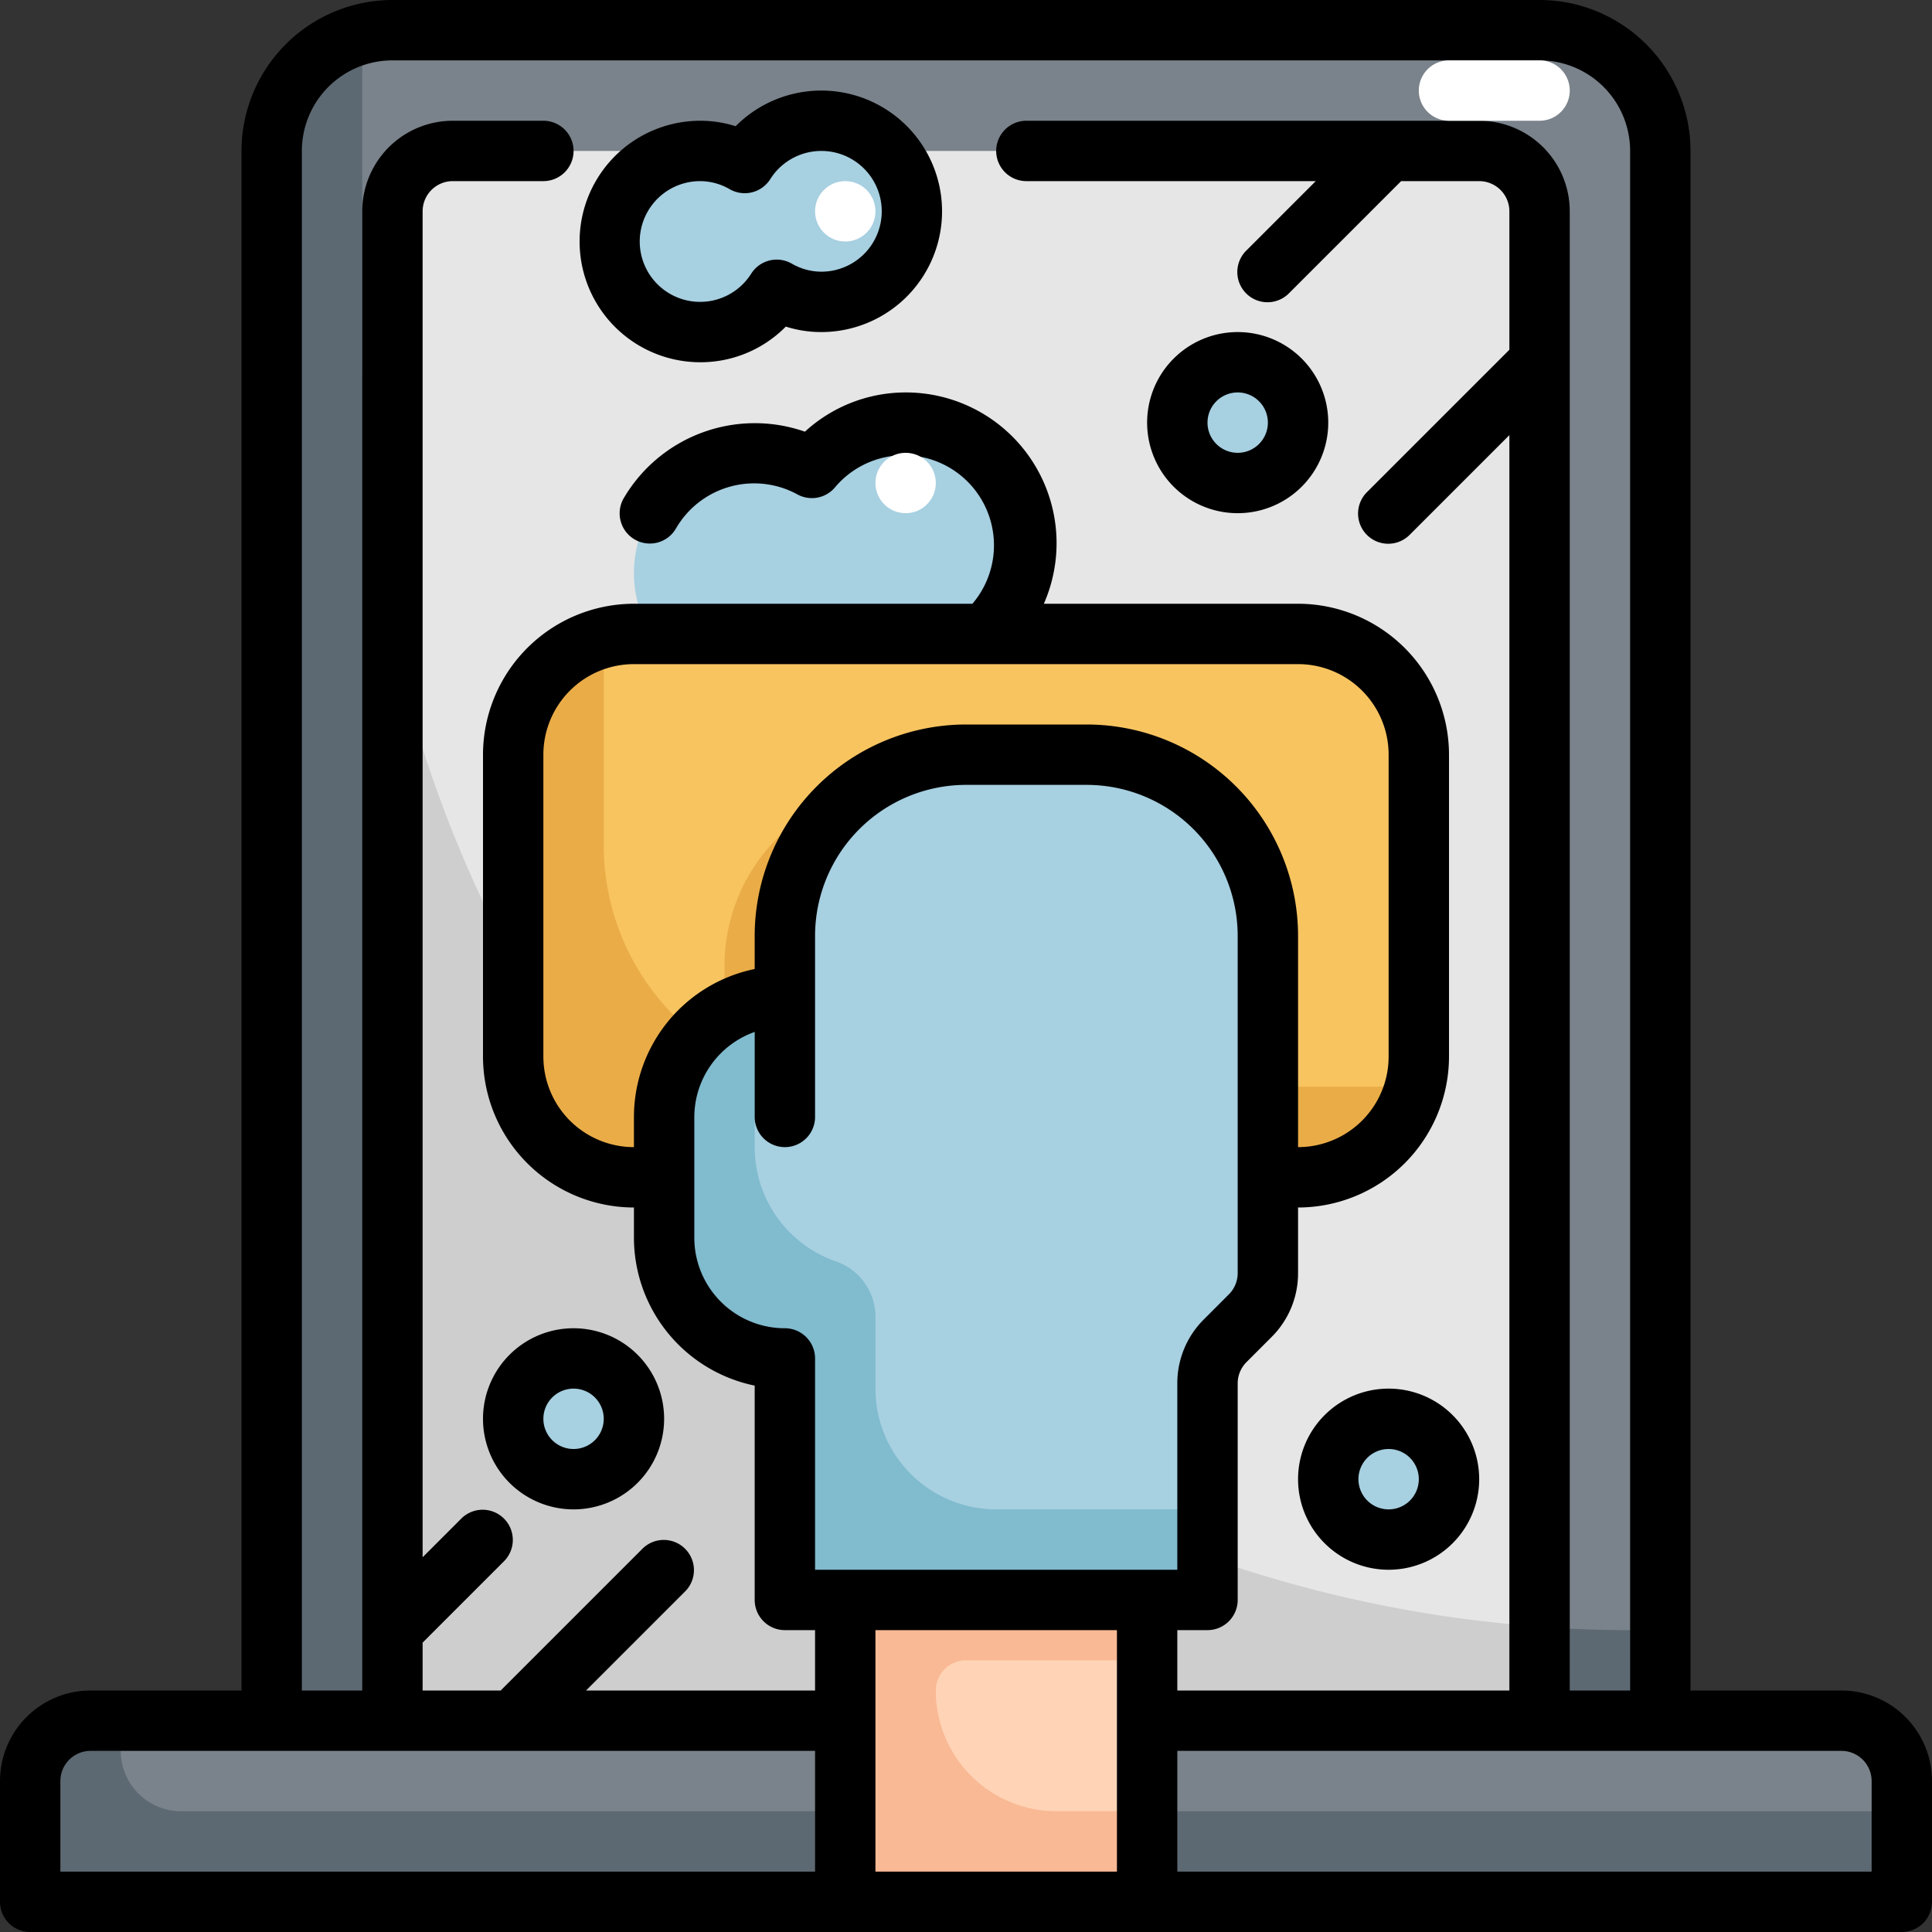 <svg height="512" viewBox="0 0 64 64" width="512" xmlns="http://www.w3.org/2000/svg"><rect x="0" y="0" width="64" height="64" fill="#333333" stroke="none"/><g id="Layer_6" data-name="Layer 6"><path d="m3 57h58a2 2 0 0 1 2 2v4a0 0 0 0 1 0 0h-62a0 0 0 0 1 0 0v-4a2 2 0 0 1 2-2z" fill="#7a838b"/><path d="m4 58v-1h-1a2 2 0 0 0 -2 2v4h62v-3h-57a2 2 0 0 1 -2-2z" fill="#5d6972"/><path d="m13 1h38a4 4 0 0 1 4 4v52a0 0 0 0 1 0 0h-46a0 0 0 0 1 0 0v-52a4 4 0 0 1 4-4z" fill="#7a838b"/><path d="m54 54a42 42 0 0 1 -42-42v-10a3.974 3.974 0 0 1 .108-.892 4 4 0 0 0 -3.108 3.892v52h46v-3z" fill="#5d6972"/><path d="m15 5h34a2 2 0 0 1 2 2v50a0 0 0 0 1 0 0h-38a0 0 0 0 1 0 0v-50a2 2 0 0 1 2-2z" fill="#e6e6e6"/><path d="m13 21.1v35.9h38v-3.118a42.009 42.009 0 0 1 -38-32.782z" fill="#cecece"/><path d="m21.5 20.9a3.956 3.956 0 0 1 -.5-1.9 4 4 0 0 1 4-4 3.952 3.952 0 0 1 1.9.5 4.008 4.008 0 1 1 1.2 6 4.157 4.157 0 0 1 -.6.6 3.953 3.953 0 0 1 .5 1.9 4 4 0 1 1 -6.5-3.1z" fill="#a7d0e1"/><rect fill="#f8c460" height="18" rx="4" width="30" x="17" y="21"/><path d="m46 36h-18a8 8 0 0 1 -8-8v-6a3.974 3.974 0 0 1 .108-.892 4 4 0 0 0 -3.108 3.892v10a4 4 0 0 0 4 4h22a4 4 0 0 0 3.892-3.108 3.974 3.974 0 0 1 -.892.108z" fill="#eaac47"/><path d="m34 26h-4a6 6 0 0 0 -6 6v.428a1.943 1.943 0 0 1 -1.349 1.8 4 4 0 0 0 -2.651 3.772v.859a3.977 3.977 0 0 0 1 .141h19v-7a6 6 0 0 0 -6-6z" fill="#eaac47"/><path d="m36 25h-4a6 6 0 0 0 -6 6v2a4 4 0 0 0 -4 4v4a4 4 0 0 0 4 4v8h14v-7.172a2 2 0 0 1 .586-1.414l.828-.828a2 2 0 0 0 .586-1.414v-11.172a6 6 0 0 0 -6-6z" fill="#a7d0e1"/><path d="m29 46v-2.428a1.943 1.943 0 0 0 -1.349-1.8 4 4 0 0 1 -2.651-3.772v-4a3.974 3.974 0 0 1 .108-.892 4 4 0 0 0 -3.108 3.892v4a4 4 0 0 0 4 4v8h14v-3h-7a4 4 0 0 1 -4-4z" fill="#80bbce"/><path d="m28 53h10v10h-10z" fill="#ffd3b6"/><path d="m38 55v-2h-10v10h10v-3h-3a4 4 0 0 1 -4-4 1 1 0 0 1 1-1z" fill="#f9b995"/><g fill="#a7d0e1"><circle cx="41" cy="14" r="2"/><circle cx="19" cy="47" r="2"/><path d="m27.2 4a2.989 2.989 0 0 0 -2.529 1.4 2.994 2.994 0 1 0 1.059 4.2 2.97 2.97 0 0 0 1.47.4 3 3 0 1 0 0-6z"/><circle cx="46" cy="49" r="2"/></g><path d="m41 17a3 3 0 1 0 -3-3 3 3 0 0 0 3 3zm0-4a1 1 0 1 1 -1 1 1 1 0 0 1 1-1z"/><path d="m19 50a3 3 0 1 0 -3-3 3 3 0 0 0 3 3zm0-4a1 1 0 1 1 -1 1 1 1 0 0 1 1-1z"/><path d="m23.2 12a3.966 3.966 0 0 0 2.831-1.181 3.867 3.867 0 0 0 1.169.181 4 4 0 1 0 -2.831-6.819 3.862 3.862 0 0 0 -1.169-.181 4 4 0 0 0 0 8zm0-6a1.966 1.966 0 0 1 .977.27 1 1 0 0 0 1.338-.334 2 2 0 1 1 1.685 3.064 1.969 1.969 0 0 1 -.977-.27 1 1 0 0 0 -1.338.335 2 2 0 1 1 -1.685-3.065z"/><path d="m61 56h-5v-51a5.006 5.006 0 0 0 -5-5h-38a5.006 5.006 0 0 0 -5 5v51h-5a3 3 0 0 0 -3 3v4a1 1 0 0 0 1 1h62a1 1 0 0 0 1-1v-4a3 3 0 0 0 -3-3zm-51-51a3 3 0 0 1 3-3h38a3 3 0 0 1 3 3v51h-2v-49a3 3 0 0 0 -3-3h-15a1 1 0 0 0 0 2h9.586l-2.293 2.293a1 1 0 1 0 1.414 1.414l3.707-3.707h2.586a1 1 0 0 1 1 1v4.586l-4.707 4.707a1 1 0 1 0 1.414 1.414l3.293-3.293v41.586h-11v-2h1a1 1 0 0 0 1-1v-7.171a1 1 0 0 1 .293-.708l.828-.829a2.976 2.976 0 0 0 .879-2.121v-2.171a5.006 5.006 0 0 0 5-5v-10a5.006 5.006 0 0 0 -5-5h-8.421a4.993 4.993 0 0 0 -4.579-7 4.939 4.939 0 0 0 -3.336 1.3 5.035 5.035 0 0 0 -6 2.2 1 1 0 1 0 1.732 1 2.991 2.991 0 0 1 4.021-1.121 1 1 0 0 0 1.257-.251 2.983 2.983 0 1 1 4.539 3.872h-11.213a5.006 5.006 0 0 0 -5 5v10a5.006 5.006 0 0 0 5 5v1a5.008 5.008 0 0 0 4 4.9v7.1a1 1 0 0 0 1 1h1v2h-7.586l3.293-3.293a1 1 0 0 0 -1.414-1.414l-4.707 4.707h-2.586v-1.586l2.707-2.707a1 1 0 0 0 -1.414-1.414l-1.293 1.293v-44.586a1 1 0 0 1 1-1h3a1 1 0 0 0 0-2h-3a3 3 0 0 0 -3 3v49h-2zm17 47v-7a1 1 0 0 0 -1-1 3 3 0 0 1 -3-3v-4a3 3 0 0 1 2-2.816v2.816a1 1 0 0 0 2 0v-6a5.006 5.006 0 0 1 5-5h4a5.006 5.006 0 0 1 5 5v11.171a.993.993 0 0 1 -.293.707l-.829.83a2.981 2.981 0 0 0 -.878 2.121v6.171zm16-30a3 3 0 0 1 3 3v10a3 3 0 0 1 -3 3v-7a7.008 7.008 0 0 0 -7-7h-4a7.008 7.008 0 0 0 -7 7v1.1a5.008 5.008 0 0 0 -4 4.9v1a3 3 0 0 1 -3-3v-10a3 3 0 0 1 3-3zm-41 37a1 1 0 0 1 1-1h24v4h-25zm27 3v-8h8v8zm33 0h-23v-4h22a1 1 0 0 1 1 1z"/><path d="m43 49a3 3 0 1 0 3-3 3 3 0 0 0 -3 3zm4 0a1 1 0 1 1 -1-1 1 1 0 0 1 1 1z"/><g fill="#fff"><circle cx="30" cy="16" r="1"/><circle cx="28" cy="7" r="1"/><path d="m51 4h-3a1 1 0 0 1 0-2h3a1 1 0 0 1 0 2z"/></g></g></svg>